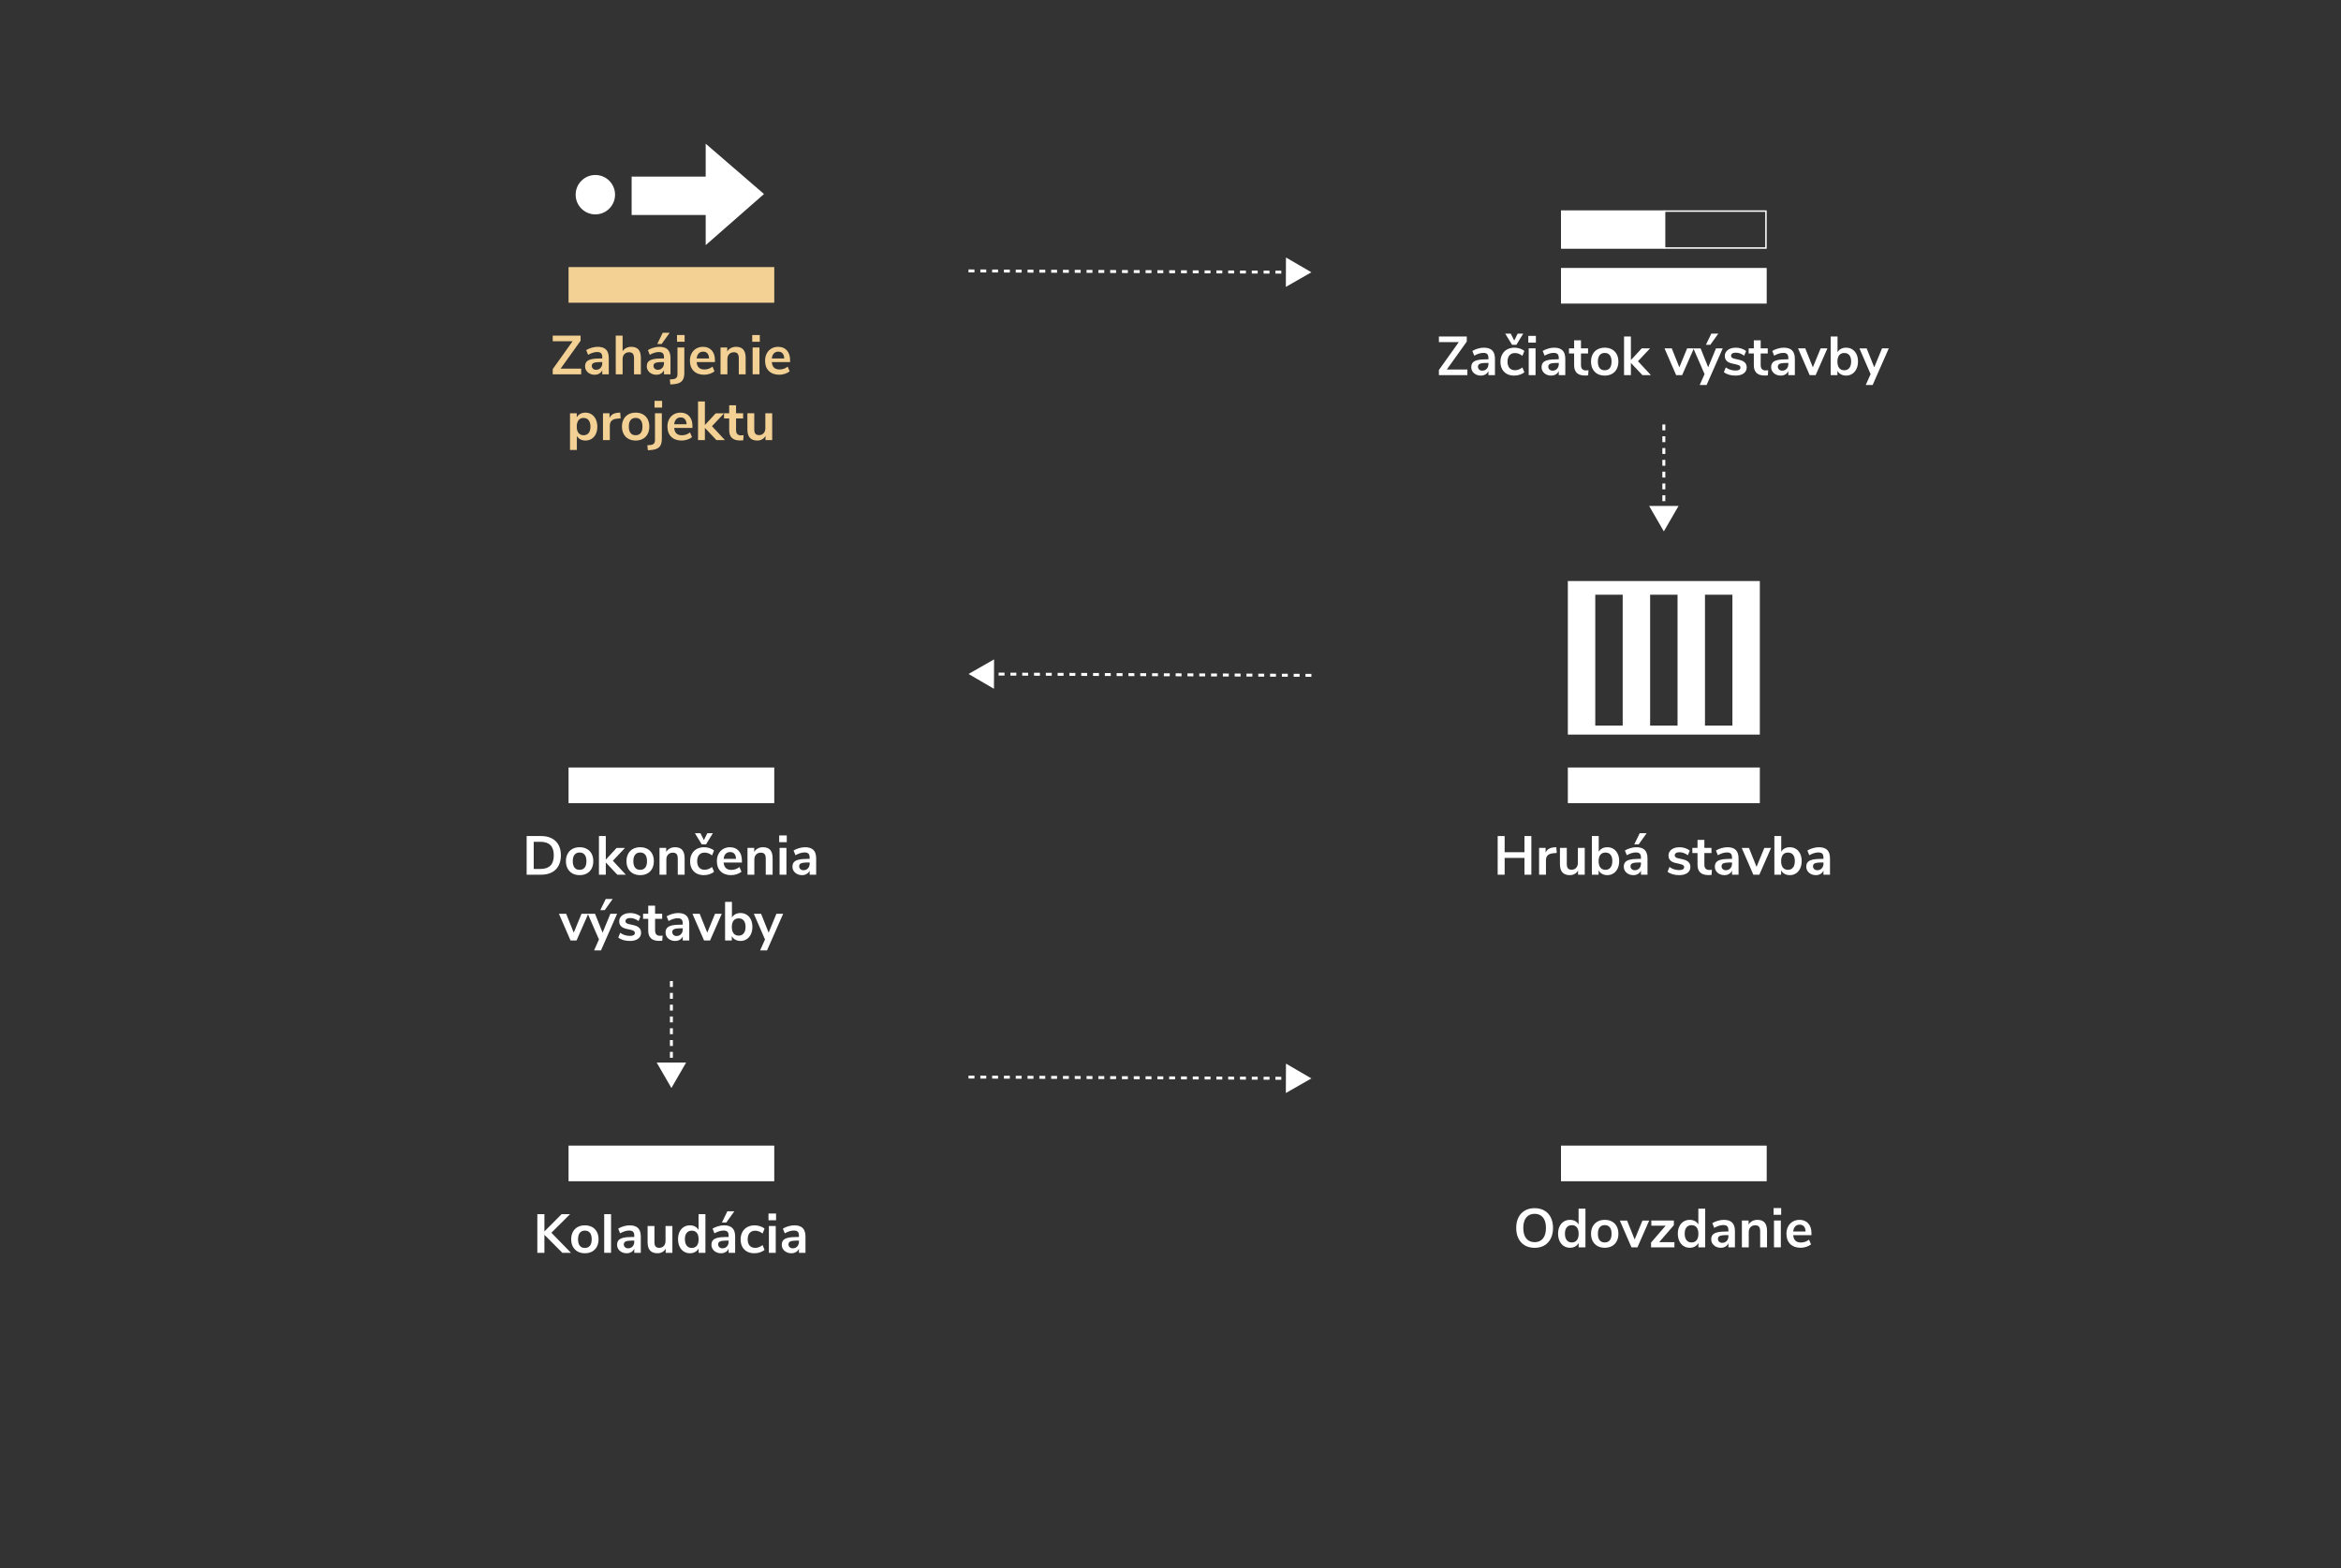 <?xml version="1.0" encoding="utf-8"?>
<!-- Generator: Adobe Illustrator 22.0.1, SVG Export Plug-In . SVG Version: 6.00 Build 0)  -->
<svg version="1.1" xmlns="http://www.w3.org/2000/svg" xmlns:xlink="http://www.w3.org/1999/xlink" x="0px" y="0px"
	 viewBox="0 0 1586.773 1063.276" style="enable-background:new 0 0 1586.773 1063.276;" xml:space="preserve">
<rect x="0" y="0" width="1586.773" height="1063.276" fill="#333333" stroke="none"/>
<style type="text/css">
	.st0{display:none;}
	.st1{display:inline;stroke:#FFFFFF;stroke-miterlimit:10;}
	.st2{fill:#FFFFFF;}
	.st3{fill:#F3D194;}
	.st4{fill:none;stroke:#FFFFFF;stroke-width:2;stroke-miterlimit:10;stroke-dasharray:4,4;}
</style>
<g id="Layer_2" class="st0">
	<rect class="st1" width="1586.773" height="1063.276"/>
</g>
<g id="Layer_1">
	<g>
		<rect x="385.373" y="520.377" class="st2" width="139.434" height="24.168"/>
		<g>
			<path class="st2" d="M356.966,566.854h9.668c4.288,0,7.616,1.147,9.983,3.439c2.367,2.293,3.551,5.51,3.551,9.649
				s-1.184,7.361-3.551,9.667s-5.695,3.458-9.983,3.458h-9.668V566.854z M366.336,589.163c6.023,0,9.035-3.073,9.035-9.221
				c0-6.123-3.012-9.185-9.035-9.185h-4.573v18.405H366.336z"/>
			<path class="st2" d="M387.994,592.212c-1.4-0.768-2.485-1.871-3.253-3.309c-0.769-1.438-1.152-3.111-1.152-5.02
				c0-1.909,0.384-3.576,1.152-5.001c0.768-1.426,1.853-2.522,3.253-3.291s3.031-1.152,4.89-1.152c1.859,0,3.489,0.384,4.89,1.152
				s2.479,1.865,3.235,3.291c0.756,1.425,1.134,3.092,1.134,5.001c0,1.908-0.378,3.582-1.134,5.02
				c-0.757,1.438-1.835,2.541-3.235,3.309c-1.4,0.769-3.03,1.153-4.89,1.153C391.026,593.365,389.395,592.98,387.994,592.212z
				 M396.305,588.271c0.793-0.991,1.19-2.454,1.19-4.387c0-1.909-0.397-3.365-1.19-4.369c-0.794-1.004-1.934-1.506-3.421-1.506
				s-2.634,0.502-3.439,1.506s-1.208,2.46-1.208,4.369c0,1.933,0.396,3.396,1.189,4.387c0.793,0.992,1.934,1.487,3.421,1.487
				C394.359,589.758,395.511,589.263,396.305,588.271z"/>
			<path class="st2" d="M424.192,593.067h-5.763l-7.809-8.292v8.292h-4.647v-26.214h4.647v15.988l7.325-7.919h5.651l-8.18,8.7
				L424.192,593.067z"/>
			<path class="st2" d="M429.044,592.212c-1.4-0.768-2.485-1.871-3.253-3.309c-0.769-1.438-1.152-3.111-1.152-5.02
				c0-1.909,0.384-3.576,1.152-5.001c0.768-1.426,1.853-2.522,3.253-3.291s3.031-1.152,4.89-1.152c1.859,0,3.489,0.384,4.89,1.152
				s2.479,1.865,3.235,3.291c0.756,1.425,1.134,3.092,1.134,5.001c0,1.908-0.378,3.582-1.134,5.02
				c-0.757,1.438-1.835,2.541-3.235,3.309c-1.4,0.769-3.03,1.153-4.89,1.153C432.075,593.365,430.444,592.98,429.044,592.212z
				 M437.355,588.271c0.793-0.991,1.19-2.454,1.19-4.387c0-1.909-0.397-3.365-1.19-4.369c-0.794-1.004-1.934-1.506-3.421-1.506
				s-2.634,0.502-3.439,1.506s-1.208,2.46-1.208,4.369c0,1.933,0.396,3.396,1.189,4.387c0.793,0.992,1.934,1.487,3.421,1.487
				C435.408,589.758,436.561,589.263,437.355,588.271z"/>
			<path class="st2" d="M462.453,576.298c1.065,1.24,1.599,3.111,1.599,5.615v11.154h-4.648v-10.895
				c0-1.413-0.267-2.441-0.799-3.086c-0.533-0.645-1.37-0.967-2.51-0.967c-1.339,0-2.411,0.422-3.217,1.265s-1.208,1.97-1.208,3.383
				v10.3h-4.647v-18.183h4.536v2.715c0.619-1.017,1.45-1.797,2.491-2.343c1.041-0.545,2.218-0.817,3.532-0.817
				C459.763,574.439,461.387,575.059,462.453,576.298z"/>
			<path class="st2" d="M472.102,592.212c-1.401-0.768-2.473-1.858-3.217-3.271c-0.743-1.413-1.115-3.062-1.115-4.945
				s0.391-3.551,1.171-5.001c0.781-1.45,1.891-2.571,3.328-3.365c1.438-0.793,3.099-1.189,4.982-1.189
				c1.289,0,2.547,0.204,3.774,0.613c1.227,0.409,2.212,0.961,2.956,1.654l-1.339,3.272c-0.769-0.619-1.58-1.091-2.436-1.413
				s-1.704-0.483-2.547-0.483c-1.611,0-2.863,0.502-3.756,1.506c-0.892,1.004-1.338,2.448-1.338,4.332
				c0,1.858,0.446,3.29,1.338,4.294c0.893,1.004,2.145,1.506,3.756,1.506c0.843,0,1.691-0.161,2.547-0.483
				c0.855-0.321,1.667-0.793,2.436-1.413l1.339,3.235c-0.794,0.719-1.811,1.283-3.049,1.691c-1.24,0.409-2.529,0.614-3.867,0.614
				C475.156,593.365,473.502,592.98,472.102,592.212z M479.445,564.92h3.755l-4.647,7.586h-2.9l-4.647-7.586h3.755l2.343,4.686
				L479.445,564.92z"/>
			<path class="st2" d="M502.869,584.813h-12.382c0.149,1.687,0.657,2.938,1.524,3.756c0.868,0.818,2.107,1.227,3.719,1.227
				c2.008,0,3.842-0.644,5.503-1.933l1.339,3.197c-0.844,0.694-1.903,1.252-3.18,1.673c-1.276,0.422-2.56,0.633-3.849,0.633
				c-2.975,0-5.323-0.843-7.046-2.528s-2.584-3.991-2.584-6.916c0-1.859,0.372-3.508,1.115-4.945
				c0.744-1.438,1.791-2.553,3.143-3.347c1.351-0.793,2.881-1.189,4.592-1.189c2.503,0,4.48,0.806,5.931,2.416
				c1.45,1.612,2.175,3.83,2.175,6.656V584.813z M491.882,578.901c-0.757,0.793-1.221,1.933-1.395,3.42h8.403
				c-0.05-1.512-0.422-2.658-1.115-3.438c-0.694-0.781-1.661-1.172-2.9-1.172S492.638,578.107,491.882,578.901z"/>
			<path class="st2" d="M522.093,576.298c1.065,1.24,1.599,3.111,1.599,5.615v11.154h-4.648v-10.895
				c0-1.413-0.267-2.441-0.799-3.086c-0.533-0.645-1.37-0.967-2.51-0.967c-1.339,0-2.411,0.422-3.217,1.265s-1.208,1.97-1.208,3.383
				v10.3h-4.647v-18.183h4.536v2.715c0.619-1.017,1.45-1.797,2.491-2.343c1.041-0.545,2.218-0.817,3.532-0.817
				C519.402,574.439,521.026,575.059,522.093,576.298z"/>
			<path class="st2" d="M528.153,566.445h5.131v4.573h-5.131V566.445z M528.413,593.067v-18.183h4.647v18.183H528.413z"/>
			<path class="st2" d="M551.355,576.298c1.239,1.24,1.859,3.148,1.859,5.727v11.043h-4.425v-2.789
				c-0.422,0.967-1.085,1.724-1.989,2.269c-0.905,0.545-1.952,0.818-3.142,0.818c-1.215,0-2.318-0.248-3.31-0.744
				c-0.991-0.495-1.772-1.177-2.343-2.045c-0.57-0.867-0.854-1.834-0.854-2.9c0-1.339,0.34-2.392,1.022-3.16
				c0.682-0.769,1.79-1.326,3.327-1.674c1.537-0.347,3.656-0.521,6.358-0.521h0.93v-0.854c0-1.239-0.267-2.132-0.8-2.678
				c-0.533-0.545-1.419-0.817-2.658-0.817c-0.967,0-1.977,0.167-3.03,0.502c-1.054,0.334-2.089,0.799-3.104,1.394l-1.302-3.197
				c1.017-0.645,2.243-1.177,3.682-1.599c1.437-0.421,2.801-0.632,4.09-0.632C548.219,574.439,550.115,575.059,551.355,576.298z
				 M547.618,588.772c0.78-0.83,1.171-1.901,1.171-3.216v-0.781h-0.669c-1.661,0-2.95,0.074-3.867,0.224
				c-0.917,0.148-1.574,0.409-1.971,0.78c-0.396,0.372-0.595,0.881-0.595,1.524c0,0.794,0.272,1.444,0.817,1.952
				c0.545,0.509,1.239,0.763,2.083,0.763C545.827,590.019,546.837,589.604,547.618,588.772z"/>
			<path class="st2" d="M394.167,619.542h4.573l-7.957,18.145h-4.053l-7.883-18.145h4.908l5.132,12.827L394.167,619.542z"/>
			<path class="st2" d="M413.725,619.542h4.573l-10.932,24.837h-4.685l3.309-7.398l-7.585-17.438h4.908l5.131,12.827
				L413.725,619.542z M409.858,617.125h-2.975l3.681-7.586h4.723L409.858,617.125z"/>
			<path class="st2" d="M422.518,637.389c-1.352-0.396-2.497-0.967-3.439-1.71l1.302-3.235c1.934,1.413,4.151,2.12,6.655,2.12
				c1.065,0,1.878-0.174,2.436-0.521s0.837-0.843,0.837-1.487c0-0.545-0.192-0.967-0.576-1.265
				c-0.385-0.297-1.073-0.569-2.064-0.817l-2.975-0.67c-1.686-0.372-2.937-0.979-3.755-1.821s-1.228-1.934-1.228-3.272
				c0-1.115,0.316-2.101,0.948-2.956c0.633-0.855,1.512-1.519,2.641-1.989c1.127-0.471,2.436-0.706,3.923-0.706
				c1.288,0,2.534,0.198,3.736,0.595s2.262,0.954,3.179,1.673l-1.301,3.16c-1.884-1.362-3.769-2.045-5.652-2.045
				c-1.017,0-1.81,0.187-2.379,0.559c-0.57,0.371-0.855,0.892-0.855,1.562c0,0.496,0.18,0.905,0.539,1.227
				c0.359,0.322,0.936,0.57,1.729,0.744l3.086,0.706c1.809,0.396,3.136,1.022,3.979,1.878c0.842,0.855,1.264,1.977,1.264,3.365
				c0,1.686-0.682,3.024-2.045,4.016s-3.21,1.487-5.54,1.487C425.35,637.984,423.868,637.785,422.518,637.389z"/>
			<path class="st2" d="M449.121,634.377l-0.223,3.458c-0.744,0.074-1.426,0.112-2.045,0.112c-2.554,0-4.438-0.589-5.652-1.767
				c-1.215-1.177-1.821-2.931-1.821-5.262V623h-3.495v-3.496h3.495v-5.428h4.647v5.428h4.797V623h-4.797v7.845
				c0,2.43,1.128,3.645,3.384,3.645C447.956,634.489,448.526,634.452,449.121,634.377z"/>
			<path class="st2" d="M465.332,620.917c1.239,1.24,1.859,3.148,1.859,5.727v11.043h-4.425v-2.789
				c-0.422,0.967-1.085,1.724-1.989,2.269c-0.905,0.545-1.952,0.818-3.142,0.818c-1.215,0-2.318-0.248-3.31-0.744
				c-0.991-0.495-1.772-1.177-2.343-2.045c-0.57-0.867-0.854-1.834-0.854-2.9c0-1.339,0.34-2.392,1.022-3.16
				c0.682-0.769,1.79-1.326,3.327-1.674c1.537-0.347,3.656-0.521,6.358-0.521h0.93v-0.854c0-1.239-0.267-2.132-0.8-2.678
				c-0.533-0.545-1.419-0.817-2.658-0.817c-0.967,0-1.977,0.167-3.03,0.502c-1.054,0.334-2.089,0.799-3.104,1.394l-1.302-3.197
				c1.017-0.645,2.243-1.177,3.682-1.599c1.437-0.421,2.801-0.632,4.09-0.632C462.196,619.059,464.093,619.678,465.332,620.917z
				 M461.596,633.392c0.78-0.83,1.171-1.901,1.171-3.216v-0.781h-0.669c-1.661,0-2.95,0.074-3.867,0.224
				c-0.917,0.148-1.574,0.409-1.971,0.78c-0.396,0.372-0.595,0.881-0.595,1.524c0,0.794,0.272,1.444,0.817,1.952
				c0.545,0.509,1.239,0.763,2.083,0.763C459.805,634.638,460.815,634.223,461.596,633.392z"/>
			<path class="st2" d="M484.667,619.542h4.573l-7.957,18.145h-4.053l-7.883-18.145h4.908l5.131,12.827L484.667,619.542z"/>
			<path class="st2" d="M506.12,620.211c1.214,0.769,2.162,1.859,2.845,3.271c0.682,1.413,1.022,3.063,1.022,4.945
				c0,1.885-0.341,3.552-1.022,5.001c-0.683,1.45-1.637,2.572-2.863,3.365c-1.227,0.794-2.621,1.19-4.183,1.19
				c-1.314,0-2.485-0.286-3.514-0.855c-1.029-0.57-1.816-1.363-2.361-2.38v2.938h-4.573v-26.214h4.647v10.672
				c0.545-0.991,1.326-1.754,2.343-2.287c1.016-0.532,2.168-0.799,3.458-0.799C503.505,619.059,504.905,619.442,506.12,620.211z
				 M504.112,632.815c0.818-1.041,1.227-2.503,1.227-4.388c0-1.858-0.402-3.284-1.208-4.275s-1.952-1.487-3.439-1.487
				s-2.634,0.502-3.439,1.506s-1.208,2.448-1.208,4.332s0.402,3.334,1.208,4.35c0.806,1.017,1.952,1.524,3.439,1.524
				C502.154,634.377,503.294,633.856,504.112,632.815z"/>
			<path class="st2" d="M526.274,619.542h4.573l-10.932,24.837h-4.685l3.309-7.398l-7.585-17.438h4.908l5.131,12.827
				L526.274,619.542z"/>
		</g>
	</g>
	<g>
		<rect x="385.373" y="776.741" class="st2" width="139.434" height="24.168"/>
		<g>
			<path class="st2" d="M387.01,849.433h-5.838l-12.158-12.195v12.195h-4.797v-26.214h4.797v11.713l11.675-11.713h5.727
				l-12.68,12.605L387.01,849.433z"/>
			<path class="st2" d="M391.565,848.577c-1.4-0.768-2.485-1.871-3.254-3.309s-1.152-3.111-1.152-5.02
				c0-1.909,0.384-3.576,1.152-5.001c0.769-1.426,1.854-2.522,3.254-3.291s3.03-1.152,4.89-1.152c1.858,0,3.488,0.384,4.89,1.152
				c1.399,0.769,2.478,1.865,3.234,3.291c0.756,1.425,1.134,3.092,1.134,5.001c0,1.908-0.378,3.582-1.134,5.02
				c-0.757,1.438-1.835,2.541-3.234,3.309c-1.401,0.769-3.031,1.153-4.89,1.153C394.595,849.73,392.965,849.346,391.565,848.577z
				 M399.875,844.636c0.793-0.991,1.189-2.454,1.189-4.387c0-1.909-0.396-3.365-1.189-4.369c-0.794-1.004-1.934-1.506-3.421-1.506
				s-2.635,0.502-3.439,1.506c-0.806,1.004-1.209,2.46-1.209,4.369c0,1.933,0.396,3.396,1.19,4.387
				c0.793,0.992,1.934,1.487,3.421,1.487C397.929,846.123,399.081,845.628,399.875,844.636z"/>
			<path class="st2" d="M409.542,849.433v-26.214h4.647v26.214H409.542z"/>
			<path class="st2" d="M432.484,832.663c1.239,1.24,1.859,3.148,1.859,5.727v11.043h-4.425v-2.789
				c-0.422,0.967-1.085,1.724-1.989,2.269c-0.905,0.545-1.952,0.818-3.142,0.818c-1.215,0-2.318-0.248-3.31-0.744
				c-0.991-0.495-1.772-1.177-2.343-2.045c-0.57-0.867-0.854-1.834-0.854-2.9c0-1.339,0.34-2.392,1.022-3.16
				c0.682-0.769,1.79-1.326,3.327-1.674c1.537-0.347,3.656-0.521,6.358-0.521h0.93v-0.854c0-1.239-0.267-2.132-0.8-2.678
				c-0.533-0.545-1.419-0.817-2.658-0.817c-0.967,0-1.977,0.167-3.03,0.502c-1.054,0.334-2.089,0.799-3.104,1.394l-1.302-3.197
				c1.017-0.645,2.243-1.177,3.682-1.599c1.437-0.421,2.801-0.632,4.09-0.632C429.348,830.805,431.244,831.424,432.484,832.663z
				 M428.747,845.138c0.78-0.83,1.171-1.901,1.171-3.216v-0.781h-0.669c-1.661,0-2.95,0.074-3.867,0.224
				c-0.917,0.148-1.574,0.409-1.971,0.78c-0.396,0.372-0.595,0.881-0.595,1.524c0,0.794,0.272,1.444,0.817,1.952
				c0.545,0.509,1.239,0.763,2.083,0.763C426.956,846.384,427.966,845.969,428.747,845.138z"/>
			<path class="st2" d="M455.76,831.25v18.183h-4.536v-2.789c-0.571,0.992-1.339,1.754-2.306,2.287s-2.058,0.8-3.272,0.8
				c-4.462,0-6.692-2.504-6.692-7.511v-10.97h4.647v11.007c0,1.289,0.261,2.243,0.781,2.862c0.521,0.62,1.338,0.93,2.454,0.93
				c1.288,0,2.323-0.428,3.104-1.282c0.781-0.855,1.171-1.989,1.171-3.402V831.25H455.76z"/>
			<path class="st2" d="M478.143,823.219v26.214h-4.61v-2.938c-0.546,1.017-1.333,1.81-2.361,2.38
				c-1.028,0.569-2.2,0.855-3.514,0.855c-1.562,0-2.956-0.396-4.183-1.19c-1.228-0.793-2.182-1.915-2.863-3.365
				c-0.682-1.449-1.022-3.116-1.022-5.001c0-1.883,0.341-3.532,1.022-4.945c0.682-1.412,1.63-2.503,2.845-3.271
				c1.214-0.769,2.615-1.152,4.201-1.152c1.313,0,2.479,0.272,3.495,0.817c1.017,0.546,1.797,1.314,2.343,2.306v-10.709H478.143z
				 M472.324,844.599c0.805-1.016,1.208-2.466,1.208-4.35s-0.403-3.328-1.208-4.332c-0.806-1.004-1.94-1.506-3.402-1.506
				c-1.487,0-2.64,0.496-3.458,1.487s-1.228,2.417-1.228,4.275c0,1.885,0.409,3.347,1.228,4.388s1.958,1.562,3.421,1.562
				C470.372,846.123,471.519,845.615,472.324,844.599z"/>
			<path class="st2" d="M496.437,832.663c1.239,1.24,1.859,3.148,1.859,5.727v11.043h-4.425v-2.789
				c-0.422,0.967-1.085,1.724-1.989,2.269c-0.905,0.545-1.952,0.818-3.142,0.818c-1.215,0-2.318-0.248-3.31-0.744
				c-0.991-0.495-1.772-1.177-2.343-2.045c-0.57-0.867-0.854-1.834-0.854-2.9c0-1.339,0.34-2.392,1.022-3.16
				c0.682-0.769,1.79-1.326,3.327-1.674c1.537-0.347,3.656-0.521,6.358-0.521h0.93v-0.854c0-1.239-0.267-2.132-0.8-2.678
				c-0.533-0.545-1.419-0.817-2.658-0.817c-0.967,0-1.977,0.167-3.03,0.502c-1.054,0.334-2.089,0.799-3.104,1.394l-1.302-3.197
				c1.017-0.645,2.243-1.177,3.682-1.599c1.437-0.421,2.801-0.632,4.09-0.632C493.301,830.805,495.197,831.424,496.437,832.663z
				 M492.7,845.138c0.78-0.83,1.171-1.901,1.171-3.216v-0.781h-0.669c-1.661,0-2.95,0.074-3.867,0.224
				c-0.917,0.148-1.574,0.409-1.971,0.78c-0.396,0.372-0.595,0.881-0.595,1.524c0,0.794,0.272,1.444,0.817,1.952
				c0.545,0.509,1.239,0.763,2.083,0.763C490.909,846.384,491.919,845.969,492.7,845.138z M492.31,828.871h-2.975l3.681-7.586h4.723
				L492.31,828.871z"/>
			<path class="st2" d="M506.346,848.577c-1.401-0.768-2.473-1.858-3.217-3.271c-0.743-1.413-1.115-3.062-1.115-4.945
				s0.391-3.551,1.171-5.001c0.781-1.45,1.891-2.571,3.328-3.365c1.438-0.793,3.099-1.189,4.982-1.189
				c1.289,0,2.547,0.204,3.774,0.613c1.227,0.409,2.212,0.961,2.956,1.654l-1.339,3.272c-0.769-0.619-1.58-1.091-2.436-1.413
				s-1.704-0.483-2.547-0.483c-1.611,0-2.863,0.502-3.756,1.506c-0.892,1.004-1.338,2.448-1.338,4.332
				c0,1.858,0.446,3.29,1.338,4.294c0.893,1.004,2.145,1.506,3.756,1.506c0.843,0,1.691-0.161,2.547-0.483
				c0.855-0.321,1.667-0.793,2.436-1.413l1.339,3.235c-0.794,0.719-1.811,1.283-3.049,1.691c-1.24,0.409-2.529,0.614-3.867,0.614
				C509.401,849.73,507.746,849.346,506.346,848.577z"/>
			<path class="st2" d="M520.902,822.811h5.131v4.573h-5.131V822.811z M521.162,849.433V831.25h4.647v18.183H521.162z"/>
			<path class="st2" d="M544.104,832.663c1.239,1.24,1.859,3.148,1.859,5.727v11.043h-4.425v-2.789
				c-0.422,0.967-1.085,1.724-1.989,2.269c-0.905,0.545-1.952,0.818-3.142,0.818c-1.215,0-2.318-0.248-3.31-0.744
				c-0.991-0.495-1.772-1.177-2.343-2.045c-0.57-0.867-0.854-1.834-0.854-2.9c0-1.339,0.34-2.392,1.022-3.16
				c0.682-0.769,1.79-1.326,3.327-1.674c1.537-0.347,3.656-0.521,6.358-0.521h0.93v-0.854c0-1.239-0.267-2.132-0.8-2.678
				c-0.533-0.545-1.419-0.817-2.658-0.817c-0.967,0-1.977,0.167-3.03,0.502c-1.054,0.334-2.089,0.799-3.104,1.394l-1.302-3.197
				c1.017-0.645,2.243-1.177,3.682-1.599c1.437-0.421,2.801-0.632,4.09-0.632C540.968,830.805,542.864,831.424,544.104,832.663z
				 M540.367,845.138c0.78-0.83,1.171-1.901,1.171-3.216v-0.781h-0.669c-1.661,0-2.95,0.074-3.867,0.224
				c-0.917,0.148-1.574,0.409-1.971,0.78c-0.396,0.372-0.595,0.881-0.595,1.524c0,0.794,0.272,1.444,0.817,1.952
				c0.545,0.509,1.239,0.763,2.083,0.763C538.576,846.384,539.586,845.969,540.367,845.138z"/>
		</g>
	</g>
	<g>
		<rect x="1058.062" y="776.741" class="st2" width="139.434" height="24.168"/>
		<g>
			<path class="st2" d="M1033.578,844.412c-1.872-1.09-3.315-2.651-4.332-4.685c-1.017-2.032-1.524-4.412-1.524-7.139
				s0.502-5.101,1.506-7.121c1.004-2.02,2.448-3.575,4.332-4.666s4.103-1.636,6.655-1.636s4.766,0.545,6.638,1.636
				c1.871,1.091,3.309,2.646,4.313,4.666c1.004,2.021,1.506,4.395,1.506,7.121s-0.508,5.106-1.524,7.139
				c-1.017,2.033-2.46,3.595-4.331,4.685c-1.872,1.092-4.072,1.637-6.601,1.637C1037.662,846.049,1035.449,845.504,1033.578,844.412
				z M1045.848,839.728c1.351-1.66,2.026-4.04,2.026-7.139s-0.676-5.472-2.026-7.121c-1.352-1.647-3.229-2.473-5.634-2.473
				c-2.43,0-4.319,0.825-5.67,2.473c-1.352,1.649-2.026,4.022-2.026,7.121s0.675,5.479,2.026,7.139
				c1.351,1.661,3.24,2.491,5.67,2.491C1042.619,842.219,1044.497,841.389,1045.848,839.728z"/>
			<path class="st2" d="M1074.645,819.5v26.214h-4.61v-2.938c-0.546,1.017-1.333,1.81-2.361,2.38
				c-1.028,0.569-2.2,0.855-3.514,0.855c-1.562,0-2.956-0.396-4.183-1.19c-1.228-0.793-2.182-1.915-2.863-3.365
				c-0.682-1.449-1.022-3.116-1.022-5.001c0-1.883,0.341-3.532,1.022-4.945c0.682-1.412,1.63-2.503,2.845-3.271
				c1.214-0.769,2.615-1.152,4.201-1.152c1.313,0,2.479,0.272,3.495,0.817c1.017,0.546,1.797,1.314,2.343,2.306V819.5H1074.645z
				 M1068.827,840.88c0.805-1.016,1.208-2.466,1.208-4.35s-0.403-3.328-1.208-4.332c-0.806-1.004-1.94-1.506-3.402-1.506
				c-1.487,0-2.64,0.496-3.458,1.487s-1.228,2.417-1.228,4.275c0,1.885,0.409,3.347,1.228,4.388s1.958,1.562,3.421,1.562
				C1066.875,842.404,1068.021,841.896,1068.827,840.88z"/>
			<path class="st2" d="M1082.844,844.858c-1.4-0.768-2.485-1.871-3.254-3.309s-1.152-3.111-1.152-5.02
				c0-1.909,0.384-3.576,1.152-5.001c0.769-1.426,1.854-2.522,3.254-3.291s3.03-1.152,4.89-1.152c1.858,0,3.488,0.384,4.89,1.152
				c1.399,0.769,2.478,1.865,3.234,3.291c0.756,1.425,1.134,3.092,1.134,5.001c0,1.908-0.378,3.582-1.134,5.02
				c-0.757,1.438-1.835,2.541-3.234,3.309c-1.401,0.769-3.031,1.153-4.89,1.153C1085.875,846.012,1084.245,845.627,1082.844,844.858
				z M1091.155,840.917c0.793-0.991,1.189-2.454,1.189-4.387c0-1.909-0.396-3.365-1.189-4.369c-0.794-1.004-1.934-1.506-3.421-1.506
				s-2.635,0.502-3.439,1.506c-0.806,1.004-1.209,2.46-1.209,4.369c0,1.933,0.396,3.396,1.19,4.387
				c0.793,0.992,1.934,1.487,3.421,1.487C1089.209,842.404,1090.361,841.909,1091.155,840.917z"/>
			<path class="st2" d="M1113.278,827.569h4.573l-7.957,18.145h-4.053l-7.883-18.145h4.908l5.132,12.827L1113.278,827.569z"/>
			<path class="st2" d="M1124.618,842.219h10.337v3.495h-15.84v-3.234l9.891-11.452h-9.704v-3.496h15.281v3.161L1124.618,842.219z"
				/>
			<path class="st2" d="M1155.814,819.5v26.214h-4.61v-2.938c-0.546,1.017-1.333,1.81-2.361,2.38
				c-1.028,0.569-2.2,0.855-3.514,0.855c-1.562,0-2.956-0.396-4.183-1.19c-1.228-0.793-2.182-1.915-2.863-3.365
				c-0.682-1.449-1.022-3.116-1.022-5.001c0-1.883,0.341-3.532,1.022-4.945c0.682-1.412,1.63-2.503,2.845-3.271
				c1.214-0.769,2.615-1.152,4.201-1.152c1.313,0,2.479,0.272,3.495,0.817c1.017,0.546,1.797,1.314,2.343,2.306V819.5H1155.814z
				 M1149.996,840.88c0.805-1.016,1.208-2.466,1.208-4.35s-0.403-3.328-1.208-4.332c-0.806-1.004-1.94-1.506-3.402-1.506
				c-1.487,0-2.64,0.496-3.458,1.487s-1.228,2.417-1.228,4.275c0,1.885,0.409,3.347,1.228,4.388s1.958,1.562,3.421,1.562
				C1148.044,842.404,1149.19,841.896,1149.996,840.88z"/>
			<path class="st2" d="M1174.108,828.944c1.239,1.24,1.859,3.148,1.859,5.727v11.043h-4.425v-2.789
				c-0.422,0.967-1.085,1.724-1.989,2.269c-0.905,0.545-1.952,0.818-3.142,0.818c-1.215,0-2.318-0.248-3.31-0.744
				c-0.991-0.495-1.772-1.177-2.343-2.045c-0.57-0.867-0.854-1.834-0.854-2.9c0-1.339,0.34-2.392,1.022-3.16
				c0.682-0.769,1.79-1.326,3.327-1.674c1.537-0.347,3.656-0.521,6.358-0.521h0.93v-0.854c0-1.239-0.267-2.132-0.8-2.678
				c-0.533-0.545-1.419-0.817-2.658-0.817c-0.967,0-1.977,0.167-3.03,0.502c-1.054,0.334-2.089,0.799-3.104,1.394l-1.302-3.197
				c1.017-0.645,2.243-1.177,3.682-1.599c1.437-0.421,2.801-0.632,4.09-0.632C1170.972,827.086,1172.869,827.705,1174.108,828.944z
				 M1170.372,841.419c0.78-0.83,1.171-1.901,1.171-3.216v-0.781h-0.669c-1.661,0-2.95,0.074-3.867,0.224
				c-0.917,0.148-1.574,0.409-1.971,0.78c-0.396,0.372-0.595,0.881-0.595,1.524c0,0.794,0.272,1.444,0.817,1.952
				c0.545,0.509,1.239,0.763,2.083,0.763C1168.581,842.665,1169.591,842.25,1170.372,841.419z"/>
			<path class="st2" d="M1196.12,828.944c1.065,1.24,1.599,3.111,1.599,5.615v11.154h-4.647v-10.895c0-1.413-0.267-2.441-0.8-3.086
				s-1.369-0.967-2.51-0.967c-1.338,0-2.411,0.422-3.216,1.265c-0.806,0.843-1.209,1.97-1.209,3.383v10.3h-4.647v-18.183h4.536
				v2.715c0.619-1.017,1.45-1.797,2.491-2.343c1.041-0.545,2.219-0.817,3.532-0.817
				C1193.43,827.086,1195.053,827.705,1196.12,828.944z"/>
			<path class="st2" d="M1202.181,819.092h5.131v4.573h-5.131V819.092z M1202.441,845.714v-18.183h4.647v18.183H1202.441z"/>
			<path class="st2" d="M1227.837,837.459h-12.382c0.149,1.687,0.657,2.938,1.524,3.756c0.868,0.818,2.107,1.227,3.719,1.227
				c2.008,0,3.842-0.644,5.503-1.933l1.339,3.197c-0.844,0.694-1.903,1.252-3.18,1.673c-1.276,0.422-2.56,0.633-3.849,0.633
				c-2.975,0-5.323-0.843-7.046-2.528s-2.584-3.991-2.584-6.916c0-1.859,0.372-3.508,1.115-4.945
				c0.744-1.438,1.791-2.553,3.143-3.347c1.351-0.793,2.881-1.189,4.592-1.189c2.503,0,4.48,0.806,5.931,2.416
				c1.45,1.612,2.175,3.83,2.175,6.656V837.459z M1216.849,831.548c-0.757,0.793-1.221,1.933-1.395,3.42h8.403
				c-0.05-1.512-0.422-2.658-1.115-3.438c-0.694-0.781-1.661-1.172-2.9-1.172S1217.605,830.754,1216.849,831.548z"/>
		</g>
	</g>
	<g>
		<g>
			<path class="st2" d="M980.67,250.53h13.943v3.83h-19.298v-3.495l13.46-18.889h-13.46v-3.83h18.889v3.458L980.67,250.53z"/>
			<path class="st2" d="M1011.456,237.591c1.239,1.24,1.859,3.148,1.859,5.727v11.043h-4.425v-2.789
				c-0.422,0.967-1.085,1.724-1.989,2.269c-0.905,0.545-1.952,0.818-3.142,0.818c-1.215,0-2.318-0.248-3.31-0.744
				c-0.991-0.495-1.772-1.177-2.343-2.045c-0.57-0.867-0.854-1.834-0.854-2.9c0-1.339,0.34-2.392,1.022-3.16
				c0.682-0.769,1.79-1.326,3.327-1.674c1.537-0.347,3.656-0.521,6.358-0.521h0.93v-0.854c0-1.239-0.267-2.132-0.8-2.678
				c-0.533-0.545-1.419-0.817-2.658-0.817c-0.967,0-1.977,0.167-3.03,0.502c-1.054,0.334-2.089,0.799-3.104,1.394l-1.302-3.197
				c1.017-0.645,2.243-1.177,3.682-1.599c1.437-0.421,2.801-0.632,4.09-0.632C1008.32,235.732,1010.217,236.352,1011.456,237.591z
				 M1007.72,250.065c0.78-0.83,1.171-1.901,1.171-3.216v-0.781h-0.669c-1.661,0-2.95,0.074-3.867,0.224
				c-0.917,0.148-1.574,0.409-1.971,0.78c-0.396,0.372-0.595,0.881-0.595,1.524c0,0.794,0.272,1.444,0.817,1.952
				c0.545,0.509,1.239,0.763,2.083,0.763C1005.929,251.312,1006.939,250.896,1007.72,250.065z"/>
			<path class="st2" d="M1021.365,253.505c-1.401-0.768-2.473-1.858-3.217-3.271c-0.743-1.413-1.115-3.062-1.115-4.945
				s0.391-3.551,1.171-5.001c0.781-1.45,1.891-2.571,3.328-3.365c1.438-0.793,3.099-1.189,4.982-1.189
				c1.289,0,2.547,0.204,3.774,0.613c1.227,0.409,2.212,0.961,2.956,1.654l-1.339,3.272c-0.769-0.619-1.58-1.091-2.436-1.413
				s-1.704-0.483-2.547-0.483c-1.611,0-2.863,0.502-3.756,1.506c-0.892,1.004-1.338,2.448-1.338,4.332
				c0,1.858,0.446,3.29,1.338,4.294c0.893,1.004,2.145,1.506,3.756,1.506c0.843,0,1.691-0.161,2.547-0.483
				c0.855-0.321,1.667-0.793,2.436-1.413l1.339,3.235c-0.794,0.719-1.811,1.283-3.049,1.691c-1.24,0.409-2.529,0.614-3.867,0.614
				C1024.42,254.658,1022.766,254.273,1021.365,253.505z M1028.709,226.213h3.755l-4.647,7.586h-2.9l-4.648-7.586h3.755l2.343,4.686
				L1028.709,226.213z"/>
			<path class="st2" d="M1035.922,227.738h5.131v4.573h-5.131V227.738z M1036.182,254.36v-18.183h4.647v18.183H1036.182z"/>
			<path class="st2" d="M1059.123,237.591c1.239,1.24,1.859,3.148,1.859,5.727v11.043h-4.425v-2.789
				c-0.422,0.967-1.085,1.724-1.989,2.269c-0.905,0.545-1.952,0.818-3.142,0.818c-1.215,0-2.318-0.248-3.31-0.744
				c-0.991-0.495-1.772-1.177-2.343-2.045c-0.57-0.867-0.854-1.834-0.854-2.9c0-1.339,0.34-2.392,1.022-3.16
				c0.682-0.769,1.79-1.326,3.327-1.674c1.537-0.347,3.656-0.521,6.358-0.521h0.93v-0.854c0-1.239-0.267-2.132-0.8-2.678
				c-0.533-0.545-1.419-0.817-2.658-0.817c-0.967,0-1.977,0.167-3.03,0.502c-1.054,0.334-2.089,0.799-3.104,1.394l-1.302-3.197
				c1.017-0.645,2.243-1.177,3.682-1.599c1.437-0.421,2.801-0.632,4.09-0.632C1055.988,235.732,1057.884,236.352,1059.123,237.591z
				 M1055.387,250.065c0.78-0.83,1.171-1.901,1.171-3.216v-0.781h-0.669c-1.661,0-2.95,0.074-3.867,0.224
				c-0.917,0.148-1.574,0.409-1.971,0.78c-0.396,0.372-0.595,0.881-0.595,1.524c0,0.794,0.272,1.444,0.817,1.952
				c0.545,0.509,1.239,0.763,2.083,0.763C1053.596,251.312,1054.606,250.896,1055.387,250.065z"/>
			<path class="st2" d="M1076.71,251.051l-0.223,3.458c-0.744,0.074-1.426,0.112-2.045,0.112c-2.554,0-4.438-0.589-5.652-1.767
				c-1.215-1.177-1.821-2.931-1.821-5.262v-7.919h-3.495v-3.496h3.495v-5.428h4.647v5.428h4.797v3.496h-4.797v7.845
				c0,2.43,1.128,3.645,3.384,3.645C1075.545,251.163,1076.115,251.126,1076.71,251.051z"/>
			<path class="st2" d="M1082.826,253.505c-1.4-0.768-2.485-1.871-3.254-3.309s-1.152-3.111-1.152-5.02
				c0-1.909,0.384-3.576,1.152-5.001c0.769-1.426,1.854-2.522,3.254-3.291s3.03-1.152,4.89-1.152c1.858,0,3.488,0.384,4.89,1.152
				c1.399,0.769,2.478,1.865,3.234,3.291c0.756,1.425,1.134,3.092,1.134,5.001c0,1.908-0.378,3.582-1.134,5.02
				c-0.757,1.438-1.835,2.541-3.234,3.309c-1.401,0.769-3.031,1.153-4.89,1.153C1085.857,254.658,1084.227,254.273,1082.826,253.505
				z M1091.137,249.563c0.793-0.991,1.189-2.454,1.189-4.387c0-1.909-0.396-3.365-1.189-4.369c-0.794-1.004-1.934-1.506-3.421-1.506
				s-2.635,0.502-3.439,1.506c-0.806,1.004-1.209,2.46-1.209,4.369c0,1.933,0.396,3.396,1.19,4.387
				c0.793,0.992,1.934,1.487,3.421,1.487C1089.191,251.051,1090.343,250.556,1091.137,249.563z"/>
			<path class="st2" d="M1119.024,254.36h-5.764l-7.809-8.292v8.292h-4.647v-26.214h4.647v15.988l7.325-7.919h5.651l-8.18,8.7
				L1119.024,254.36z"/>
			<path class="st2" d="M1143.564,236.216h4.573l-7.957,18.145h-4.053l-7.883-18.145h4.908l5.131,12.827L1143.564,236.216z"/>
			<path class="st2" d="M1163.12,236.216h4.573l-10.932,24.837h-4.685l3.31-7.398l-7.586-17.438h4.908l5.132,12.827L1163.12,236.216
				z M1159.253,233.799h-2.975l3.682-7.586h4.722L1159.253,233.799z"/>
			<path class="st2" d="M1171.914,254.063c-1.352-0.396-2.498-0.967-3.439-1.71l1.301-3.235c1.934,1.413,4.152,2.12,6.656,2.12
				c1.065,0,1.877-0.174,2.436-0.521c0.558-0.347,0.836-0.843,0.836-1.487c0-0.545-0.192-0.967-0.576-1.265
				c-0.385-0.297-1.072-0.569-2.063-0.817l-2.975-0.67c-1.686-0.372-2.938-0.979-3.756-1.821c-0.817-0.843-1.227-1.934-1.227-3.272
				c0-1.115,0.316-2.101,0.948-2.956s1.512-1.519,2.64-1.989s2.436-0.706,3.923-0.706c1.289,0,2.534,0.198,3.737,0.595
				c1.201,0.396,2.262,0.954,3.179,1.673l-1.302,3.16c-1.884-1.362-3.768-2.045-5.651-2.045c-1.017,0-1.81,0.187-2.38,0.559
				c-0.57,0.371-0.855,0.892-0.855,1.562c0,0.496,0.18,0.905,0.54,1.227c0.358,0.322,0.935,0.57,1.729,0.744l3.086,0.706
				c1.81,0.396,3.136,1.022,3.979,1.878s1.265,1.977,1.265,3.365c0,1.686-0.683,3.024-2.045,4.016
				c-1.364,0.991-3.211,1.487-5.54,1.487C1174.745,254.658,1173.265,254.459,1171.914,254.063z"/>
			<path class="st2" d="M1198.518,251.051l-0.224,3.458c-0.743,0.074-1.426,0.112-2.045,0.112c-2.554,0-4.438-0.589-5.651-1.767
				c-1.215-1.177-1.822-2.931-1.822-5.262v-7.919h-3.495v-3.496h3.495v-5.428h4.647v5.428h4.797v3.496h-4.797v7.845
				c0,2.43,1.128,3.645,3.384,3.645C1197.352,251.163,1197.923,251.126,1198.518,251.051z"/>
			<path class="st2" d="M1214.729,237.591c1.239,1.24,1.858,3.148,1.858,5.727v11.043h-4.424v-2.789
				c-0.422,0.967-1.085,1.724-1.989,2.269c-0.905,0.545-1.952,0.818-3.143,0.818c-1.215,0-2.317-0.248-3.309-0.744
				c-0.992-0.495-1.772-1.177-2.343-2.045c-0.57-0.867-0.855-1.834-0.855-2.9c0-1.339,0.341-2.392,1.022-3.16
				s1.791-1.326,3.328-1.674c1.536-0.347,3.656-0.521,6.358-0.521h0.93v-0.854c0-1.239-0.268-2.132-0.8-2.678
				c-0.533-0.545-1.419-0.817-2.658-0.817c-0.967,0-1.978,0.167-3.03,0.502c-1.055,0.334-2.089,0.799-3.105,1.394l-1.301-3.197
				c1.016-0.645,2.243-1.177,3.681-1.599c1.438-0.421,2.801-0.632,4.09-0.632C1211.592,235.732,1213.489,236.352,1214.729,237.591z
				 M1210.991,250.065c0.781-0.83,1.172-1.901,1.172-3.216v-0.781h-0.67c-1.661,0-2.95,0.074-3.867,0.224
				c-0.917,0.148-1.574,0.409-1.971,0.78c-0.396,0.372-0.595,0.881-0.595,1.524c0,0.794,0.272,1.444,0.818,1.952
				c0.545,0.509,1.239,0.763,2.082,0.763C1209.2,251.312,1210.211,250.896,1210.991,250.065z"/>
			<path class="st2" d="M1234.063,236.216h4.573l-7.957,18.145h-4.053l-7.883-18.145h4.908l5.132,12.827L1234.063,236.216z"/>
			<path class="st2" d="M1255.517,236.885c1.214,0.769,2.162,1.859,2.844,3.271c0.682,1.413,1.022,3.063,1.022,4.945
				c0,1.885-0.341,3.552-1.022,5.001c-0.682,1.45-1.636,2.572-2.863,3.365c-1.227,0.794-2.621,1.19-4.183,1.19
				c-1.314,0-2.485-0.286-3.514-0.855c-1.029-0.57-1.816-1.363-2.361-2.38v2.938h-4.573v-26.214h4.647v10.672
				c0.545-0.991,1.326-1.754,2.343-2.287c1.017-0.532,2.169-0.799,3.458-0.799C1252.901,235.732,1254.302,236.116,1255.517,236.885z
				 M1253.508,249.489c0.818-1.041,1.228-2.503,1.228-4.388c0-1.858-0.403-3.284-1.208-4.275c-0.807-0.991-1.952-1.487-3.439-1.487
				s-2.635,0.502-3.439,1.506c-0.806,1.004-1.209,2.448-1.209,4.332s0.403,3.334,1.209,4.35c0.805,1.017,1.952,1.524,3.439,1.524
				C1251.55,251.051,1252.691,250.53,1253.508,249.489z"/>
			<path class="st2" d="M1275.669,236.216h4.573l-10.932,24.837h-4.685l3.31-7.398l-7.586-17.438h4.908l5.132,12.827
				L1275.669,236.216z"/>
		</g>
		<g>
			<rect x="1058.062" y="181.669" class="st2" width="139.434" height="24.168"/>
			<rect x="1058.062" y="142.628" class="st2" width="70.218" height="26.028"/>
			<path class="st2" d="M1196.496,143.628v24.028h-67.717v-24.028H1196.496 M1197.496,142.628h-69.717v26.028h69.717V142.628
				L1197.496,142.628z"/>
		</g>
	</g>
	<g>
		<rect x="385.373" y="181.089" class="st3" width="139.434" height="24.168"/>
		<g>
			<g>
				<path class="st3" d="M380.001,249.95h13.943v3.83h-19.298v-3.495l13.46-18.889h-13.46v-3.83h18.889v3.458L380.001,249.95z"/>
				<path class="st3" d="M410.787,237.011c1.239,1.24,1.859,3.148,1.859,5.727v11.043h-4.425v-2.789
					c-0.422,0.967-1.085,1.724-1.989,2.269c-0.905,0.545-1.952,0.818-3.142,0.818c-1.215,0-2.318-0.248-3.31-0.744
					c-0.991-0.495-1.772-1.177-2.343-2.045c-0.57-0.867-0.854-1.834-0.854-2.9c0-1.339,0.34-2.392,1.022-3.16
					c0.682-0.769,1.79-1.326,3.327-1.674c1.537-0.347,3.656-0.521,6.358-0.521h0.93v-0.854c0-1.239-0.267-2.132-0.8-2.678
					c-0.533-0.545-1.419-0.817-2.658-0.817c-0.967,0-1.977,0.167-3.03,0.502c-1.054,0.334-2.089,0.799-3.104,1.394l-1.302-3.197
					c1.017-0.645,2.243-1.177,3.682-1.599c1.437-0.421,2.801-0.632,4.09-0.632C407.651,235.152,409.548,235.771,410.787,237.011z
					 M407.051,249.485c0.78-0.83,1.171-1.901,1.171-3.216v-0.781h-0.669c-1.661,0-2.95,0.074-3.867,0.224
					c-0.917,0.148-1.574,0.409-1.971,0.78c-0.396,0.372-0.595,0.881-0.595,1.524c0,0.794,0.272,1.444,0.817,1.952
					c0.545,0.509,1.239,0.763,2.083,0.763C405.26,250.731,406.27,250.316,407.051,249.485z"/>
				<path class="st3" d="M432.799,237.011c1.065,1.24,1.599,3.111,1.599,5.615v11.154h-4.647v-10.895c0-1.413-0.267-2.441-0.8-3.086
					s-1.369-0.967-2.51-0.967c-1.338,0-2.411,0.422-3.216,1.265c-0.806,0.843-1.209,1.97-1.209,3.383v10.3h-4.647v-26.214h4.647
					v10.561c0.62-0.967,1.444-1.704,2.473-2.213c1.028-0.508,2.176-0.762,3.439-0.762
					C430.109,235.152,431.733,235.771,432.799,237.011z"/>
				<path class="st3" d="M452.617,237.011c1.239,1.24,1.858,3.148,1.858,5.727v11.043h-4.424v-2.789
					c-0.422,0.967-1.085,1.724-1.989,2.269c-0.905,0.545-1.952,0.818-3.143,0.818c-1.215,0-2.317-0.248-3.309-0.744
					c-0.992-0.495-1.772-1.177-2.343-2.045c-0.57-0.867-0.855-1.834-0.855-2.9c0-1.339,0.341-2.392,1.022-3.16
					s1.791-1.326,3.328-1.674c1.536-0.347,3.656-0.521,6.358-0.521h0.93v-0.854c0-1.239-0.268-2.132-0.8-2.678
					c-0.533-0.545-1.419-0.817-2.658-0.817c-0.967,0-1.978,0.167-3.03,0.502c-1.055,0.334-2.089,0.799-3.105,1.394l-1.301-3.197
					c1.016-0.645,2.243-1.177,3.681-1.599c1.438-0.421,2.801-0.632,4.09-0.632C449.481,235.152,451.377,235.771,452.617,237.011z
					 M448.88,249.485c0.781-0.83,1.172-1.901,1.172-3.216v-0.781h-0.67c-1.661,0-2.95,0.074-3.867,0.224
					c-0.917,0.148-1.574,0.409-1.971,0.78c-0.396,0.372-0.595,0.881-0.595,1.524c0,0.794,0.272,1.444,0.818,1.952
					c0.545,0.509,1.239,0.763,2.082,0.763C447.089,250.731,448.1,250.316,448.88,249.485z M448.489,233.219h-2.975l3.682-7.586
					h4.722L448.489,233.219z"/>
				<path class="st3" d="M463.846,252.962c0,2.553-0.595,4.412-1.785,5.578c-1.189,1.164-3.173,1.834-5.949,2.008l-1.747,0.111
					l-0.335-3.384l1.822-0.148c1.14-0.074,1.982-0.379,2.528-0.911c0.545-0.533,0.818-1.345,0.818-2.436v-18.183h4.647V252.962z
					 M458.901,227.158h5.131v4.573h-5.131V227.158z"/>
				<path class="st3" d="M484.594,245.525h-12.382c0.148,1.687,0.656,2.938,1.524,3.756c0.867,0.818,2.106,1.227,3.718,1.227
					c2.008,0,3.842-0.644,5.503-1.933l1.339,3.197c-0.843,0.694-1.902,1.252-3.179,1.673c-1.277,0.422-2.561,0.633-3.849,0.633
					c-2.975,0-5.323-0.843-7.046-2.528c-1.724-1.686-2.584-3.991-2.584-6.916c0-1.859,0.371-3.508,1.115-4.945
					c0.743-1.438,1.79-2.553,3.142-3.347c1.351-0.793,2.882-1.189,4.592-1.189c2.504,0,4.48,0.806,5.931,2.416
					c1.45,1.612,2.176,3.83,2.176,6.656V245.525z M473.607,239.614c-0.757,0.793-1.222,1.933-1.395,3.42h8.403
					c-0.051-1.512-0.422-2.658-1.116-3.438c-0.694-0.781-1.66-1.172-2.899-1.172C475.359,238.424,474.362,238.82,473.607,239.614z"
					/>
				<path class="st3" d="M503.817,237.011c1.065,1.24,1.599,3.111,1.599,5.615v11.154h-4.647v-10.895c0-1.413-0.267-2.441-0.8-3.086
					s-1.369-0.967-2.51-0.967c-1.338,0-2.411,0.422-3.216,1.265c-0.806,0.843-1.209,1.97-1.209,3.383v10.3h-4.647v-18.183h4.536
					v2.715c0.619-1.017,1.45-1.797,2.491-2.343c1.041-0.545,2.219-0.817,3.532-0.817
					C501.127,235.152,502.75,235.771,503.817,237.011z"/>
				<path class="st3" d="M509.877,227.158h5.131v4.573h-5.131V227.158z M510.138,253.78v-18.183h4.647v18.183H510.138z"/>
				<path class="st3" d="M535.533,245.525h-12.382c0.148,1.687,0.656,2.938,1.524,3.756c0.867,0.818,2.106,1.227,3.718,1.227
					c2.008,0,3.842-0.644,5.503-1.933l1.339,3.197c-0.843,0.694-1.902,1.252-3.179,1.673c-1.277,0.422-2.561,0.633-3.849,0.633
					c-2.975,0-5.323-0.843-7.046-2.528c-1.724-1.686-2.584-3.991-2.584-6.916c0-1.859,0.371-3.508,1.115-4.945
					c0.743-1.438,1.79-2.553,3.142-3.347c1.351-0.793,2.882-1.189,4.592-1.189c2.504,0,4.48,0.806,5.931,2.416
					c1.45,1.612,2.176,3.83,2.176,6.656V245.525z M524.546,239.614c-0.757,0.793-1.222,1.933-1.395,3.42h8.403
					c-0.051-1.512-0.422-2.658-1.116-3.438c-0.694-0.781-1.66-1.172-2.899-1.172C526.299,238.424,525.302,238.82,524.546,239.614z"
					/>
				<path class="st3" d="M400.989,280.961c1.227,0.794,2.181,1.915,2.863,3.365c0.682,1.45,1.022,3.117,1.022,5.001
					s-0.341,3.532-1.022,4.945c-0.683,1.413-1.631,2.504-2.845,3.271c-1.215,0.769-2.615,1.153-4.201,1.153
					c-1.29,0-2.442-0.273-3.458-0.818c-1.017-0.545-1.798-1.302-2.343-2.269v9.481h-4.647v-24.875h4.573v2.752
					c0.545-1.017,1.332-1.804,2.361-2.361c1.028-0.558,2.199-0.836,3.514-0.836C398.368,279.771,399.763,280.168,400.989,280.961z
					 M399,293.584c0.818-1.004,1.227-2.422,1.227-4.257c0-1.884-0.408-3.347-1.227-4.388s-1.958-1.562-3.421-1.562
					c-1.487,0-2.634,0.508-3.439,1.524s-1.208,2.467-1.208,4.351c0,1.858,0.402,3.297,1.208,4.313
					c0.806,1.017,1.952,1.524,3.439,1.524C397.042,295.09,398.182,294.588,399,293.584z"/>
				<path class="st3" d="M420.678,283.638l-2.715,0.261c-3.074,0.322-4.61,1.884-4.61,4.685v9.816h-4.647v-18.183h4.424v3.198
					c0.942-2.181,2.888-3.371,5.838-3.569l1.413-0.111L420.678,283.638z"/>
				<path class="st3" d="M425.976,297.544c-1.4-0.768-2.485-1.871-3.253-3.309c-0.769-1.438-1.152-3.111-1.152-5.02
					c0-1.909,0.384-3.576,1.152-5.001c0.768-1.426,1.853-2.522,3.253-3.291s3.031-1.152,4.89-1.152c1.859,0,3.489,0.384,4.89,1.152
					s2.479,1.865,3.235,3.291c0.756,1.425,1.134,3.092,1.134,5.001c0,1.908-0.378,3.582-1.134,5.02
					c-0.757,1.438-1.835,2.541-3.235,3.309c-1.4,0.769-3.03,1.153-4.89,1.153C429.007,298.697,427.376,298.313,425.976,297.544z
					 M434.286,293.603c0.793-0.991,1.19-2.454,1.19-4.387c0-1.909-0.397-3.365-1.19-4.369c-0.794-1.004-1.934-1.506-3.421-1.506
					s-2.634,0.502-3.439,1.506s-1.208,2.46-1.208,4.369c0,1.933,0.396,3.396,1.189,4.387c0.793,0.992,1.934,1.487,3.421,1.487
					C432.34,295.09,433.492,294.595,434.286,293.603z"/>
				<path class="st3" d="M448.602,297.581c0,2.553-0.595,4.412-1.785,5.578c-1.189,1.164-3.173,1.834-5.949,2.008l-1.747,0.111
					l-0.335-3.384l1.822-0.148c1.14-0.074,1.982-0.379,2.528-0.911c0.545-0.533,0.818-1.345,0.818-2.436v-18.183h4.647V297.581z
					 M443.656,271.777h5.131v4.573h-5.131V271.777z"/>
				<path class="st3" d="M469.35,290.145h-12.382c0.148,1.687,0.656,2.938,1.524,3.756c0.867,0.818,2.106,1.227,3.718,1.227
					c2.008,0,3.842-0.644,5.503-1.933l1.339,3.197c-0.843,0.694-1.902,1.252-3.179,1.673c-1.277,0.422-2.561,0.633-3.849,0.633
					c-2.975,0-5.323-0.843-7.046-2.528c-1.724-1.686-2.584-3.991-2.584-6.916c0-1.859,0.371-3.508,1.115-4.945
					c0.743-1.438,1.79-2.553,3.142-3.347c1.351-0.793,2.882-1.189,4.592-1.189c2.504,0,4.48,0.806,5.931,2.416
					c1.45,1.612,2.176,3.83,2.176,6.656V290.145z M458.362,284.233c-0.757,0.793-1.222,1.933-1.395,3.42h8.403
					c-0.051-1.512-0.422-2.658-1.116-3.438c-0.694-0.781-1.66-1.172-2.899-1.172C460.115,283.043,459.118,283.439,458.362,284.233z"
					/>
				<path class="st3" d="M491.361,298.399h-5.764l-7.809-8.292v8.292h-4.647v-26.214h4.647v15.988l7.325-7.919h5.651l-8.18,8.7
					L491.361,298.399z"/>
				<path class="st3" d="M504.003,295.09l-0.223,3.458c-0.744,0.074-1.426,0.112-2.045,0.112c-2.554,0-4.438-0.589-5.652-1.767
					c-1.215-1.177-1.821-2.931-1.821-5.262v-7.919h-3.495v-3.496h3.495v-5.428h4.647v5.428h4.797v3.496h-4.797v7.845
					c0,2.43,1.128,3.645,3.384,3.645C502.838,295.202,503.408,295.165,504.003,295.09z"/>
				<path class="st3" d="M523.412,280.217v18.183h-4.536v-2.789c-0.571,0.992-1.339,1.754-2.306,2.287s-2.058,0.8-3.272,0.8
					c-4.462,0-6.692-2.504-6.692-7.511v-10.97h4.647v11.007c0,1.289,0.261,2.243,0.781,2.862c0.521,0.62,1.338,0.93,2.454,0.93
					c1.288,0,2.323-0.428,3.104-1.282c0.781-0.855,1.171-1.989,1.171-3.402v-10.114H523.412z"/>
			</g>
		</g>
		<path class="st2" d="M416.896,132.004c0-7.375-5.979-13.353-13.353-13.353c-7.376,0-13.355,5.979-13.355,13.353
			c0,7.375,5.979,13.353,13.355,13.353C410.918,145.357,416.896,139.379,416.896,132.004z"/>
		<polygon class="st2" points="517.846,131.554 478.329,97.429 478.329,119.738 428.133,119.738 428.133,145.766 478.329,145.766 
			478.329,166.216 		"/>
	</g>
	<g>
		<g>
			<path class="st2" d="M1033.3,566.854h4.686v26.214h-4.686v-11.378h-13.423v11.378h-4.722v-26.214h4.722v10.969h13.423V566.854z"
				/>
			<path class="st2" d="M1055.2,578.306l-2.714,0.261c-3.074,0.322-4.611,1.884-4.611,4.685v9.816h-4.647v-18.183h4.425v3.198
				c0.941-2.181,2.888-3.371,5.838-3.569l1.413-0.111L1055.2,578.306z"/>
			<path class="st2" d="M1074.163,574.885v18.183h-4.536v-2.789c-0.57,0.992-1.339,1.754-2.306,2.287s-2.058,0.8-3.271,0.8
				c-4.462,0-6.693-2.504-6.693-7.511v-10.97h4.648v11.007c0,1.289,0.26,2.243,0.78,2.862c0.521,0.62,1.339,0.93,2.454,0.93
				c1.289,0,2.324-0.428,3.104-1.282c0.781-0.855,1.172-1.989,1.172-3.402v-10.114H1074.163z"/>
			<path class="st2" d="M1093.647,575.592c1.214,0.769,2.162,1.859,2.845,3.271c0.682,1.413,1.022,3.063,1.022,4.945
				c0,1.885-0.341,3.552-1.022,5.001c-0.683,1.45-1.637,2.572-2.863,3.365c-1.227,0.794-2.621,1.19-4.183,1.19
				c-1.314,0-2.485-0.286-3.514-0.855c-1.029-0.57-1.816-1.363-2.361-2.38v2.938h-4.573v-26.214h4.647v10.672
				c0.545-0.991,1.326-1.754,2.343-2.287c1.016-0.532,2.168-0.799,3.458-0.799C1091.031,574.439,1092.432,574.823,1093.647,575.592z
				 M1091.639,588.196c0.818-1.041,1.227-2.503,1.227-4.388c0-1.858-0.402-3.284-1.208-4.275s-1.952-1.487-3.439-1.487
				s-2.634,0.502-3.439,1.506s-1.208,2.448-1.208,4.332s0.402,3.334,1.208,4.35c0.806,1.017,1.952,1.524,3.439,1.524
				C1089.681,589.758,1090.821,589.237,1091.639,588.196z"/>
			<path class="st2" d="M1114.841,576.298c1.239,1.24,1.858,3.148,1.858,5.727v11.043h-4.424v-2.789
				c-0.422,0.967-1.085,1.724-1.989,2.269c-0.905,0.545-1.952,0.818-3.143,0.818c-1.215,0-2.317-0.248-3.309-0.744
				c-0.992-0.495-1.772-1.177-2.343-2.045c-0.57-0.867-0.855-1.834-0.855-2.9c0-1.339,0.341-2.392,1.022-3.16
				s1.791-1.326,3.328-1.674c1.536-0.347,3.656-0.521,6.358-0.521h0.93v-0.854c0-1.239-0.268-2.132-0.8-2.678
				c-0.533-0.545-1.419-0.817-2.658-0.817c-0.967,0-1.978,0.167-3.03,0.502c-1.055,0.334-2.089,0.799-3.105,1.394l-1.301-3.197
				c1.016-0.645,2.243-1.177,3.681-1.599c1.438-0.421,2.801-0.632,4.09-0.632C1111.704,574.439,1113.601,575.059,1114.841,576.298z
				 M1111.104,588.772c0.781-0.83,1.172-1.901,1.172-3.216v-0.781h-0.67c-1.661,0-2.95,0.074-3.867,0.224
				c-0.917,0.148-1.574,0.409-1.971,0.78c-0.396,0.372-0.595,0.881-0.595,1.524c0,0.794,0.272,1.444,0.818,1.952
				c0.545,0.509,1.239,0.763,2.082,0.763C1109.313,590.019,1110.323,589.604,1111.104,588.772z M1110.713,572.506h-2.975
				l3.682-7.586h4.722L1110.713,572.506z"/>
			<path class="st2" d="M1133.747,592.77c-1.352-0.396-2.497-0.967-3.439-1.71l1.302-3.235c1.934,1.413,4.151,2.12,6.655,2.12
				c1.065,0,1.878-0.174,2.436-0.521s0.837-0.843,0.837-1.487c0-0.545-0.192-0.967-0.576-1.265
				c-0.385-0.297-1.073-0.569-2.064-0.817l-2.975-0.67c-1.686-0.372-2.937-0.979-3.755-1.821s-1.228-1.934-1.228-3.272
				c0-1.115,0.316-2.101,0.948-2.956c0.633-0.855,1.512-1.519,2.641-1.989c1.127-0.471,2.436-0.706,3.923-0.706
				c1.288,0,2.534,0.198,3.736,0.595s2.262,0.954,3.179,1.673l-1.301,3.16c-1.884-1.362-3.769-2.045-5.652-2.045
				c-1.017,0-1.81,0.187-2.379,0.559c-0.57,0.371-0.855,0.892-0.855,1.562c0,0.496,0.18,0.905,0.539,1.227
				c0.359,0.322,0.936,0.57,1.729,0.744l3.086,0.706c1.809,0.396,3.136,1.022,3.979,1.878c0.842,0.855,1.264,1.977,1.264,3.365
				c0,1.686-0.682,3.024-2.045,4.016s-3.21,1.487-5.54,1.487C1136.579,593.365,1135.098,593.166,1133.747,592.77z"/>
			<path class="st2" d="M1160.351,589.758l-0.223,3.458c-0.744,0.074-1.426,0.112-2.045,0.112c-2.554,0-4.438-0.589-5.652-1.767
				c-1.215-1.177-1.821-2.931-1.821-5.262v-7.919h-3.495v-3.496h3.495v-5.428h4.647v5.428h4.797v3.496h-4.797v7.845
				c0,2.43,1.128,3.645,3.384,3.645C1159.186,589.87,1159.756,589.833,1160.351,589.758z"/>
			<path class="st2" d="M1176.562,576.298c1.239,1.24,1.859,3.148,1.859,5.727v11.043h-4.425v-2.789
				c-0.422,0.967-1.085,1.724-1.989,2.269c-0.905,0.545-1.952,0.818-3.142,0.818c-1.215,0-2.318-0.248-3.31-0.744
				c-0.991-0.495-1.772-1.177-2.343-2.045c-0.57-0.867-0.854-1.834-0.854-2.9c0-1.339,0.34-2.392,1.022-3.16
				c0.682-0.769,1.79-1.326,3.327-1.674c1.537-0.347,3.656-0.521,6.358-0.521h0.93v-0.854c0-1.239-0.267-2.132-0.8-2.678
				c-0.533-0.545-1.419-0.817-2.658-0.817c-0.967,0-1.977,0.167-3.03,0.502c-1.054,0.334-2.089,0.799-3.104,1.394l-1.302-3.197
				c1.017-0.645,2.243-1.177,3.682-1.599c1.437-0.421,2.801-0.632,4.09-0.632C1173.426,574.439,1175.323,575.059,1176.562,576.298z
				 M1172.825,588.772c0.78-0.83,1.171-1.901,1.171-3.216v-0.781h-0.669c-1.661,0-2.95,0.074-3.867,0.224
				c-0.917,0.148-1.574,0.409-1.971,0.78c-0.396,0.372-0.595,0.881-0.595,1.524c0,0.794,0.272,1.444,0.817,1.952
				c0.545,0.509,1.239,0.763,2.083,0.763C1171.034,590.019,1172.044,589.604,1172.825,588.772z"/>
			<path class="st2" d="M1195.897,574.923h4.573l-7.957,18.145h-4.053l-7.883-18.145h4.908l5.131,12.827L1195.897,574.923z"/>
			<path class="st2" d="M1217.35,575.592c1.214,0.769,2.162,1.859,2.845,3.271c0.682,1.413,1.022,3.063,1.022,4.945
				c0,1.885-0.341,3.552-1.022,5.001c-0.683,1.45-1.637,2.572-2.863,3.365c-1.227,0.794-2.621,1.19-4.183,1.19
				c-1.314,0-2.485-0.286-3.514-0.855c-1.029-0.57-1.816-1.363-2.361-2.38v2.938h-4.573v-26.214h4.647v10.672
				c0.545-0.991,1.326-1.754,2.343-2.287c1.016-0.532,2.168-0.799,3.458-0.799C1214.735,574.439,1216.135,574.823,1217.35,575.592z
				 M1215.342,588.196c0.818-1.041,1.227-2.503,1.227-4.388c0-1.858-0.402-3.284-1.208-4.275s-1.952-1.487-3.439-1.487
				s-2.634,0.502-3.439,1.506s-1.208,2.448-1.208,4.332s0.402,3.334,1.208,4.35c0.806,1.017,1.952,1.524,3.439,1.524
				C1213.384,589.758,1214.524,589.237,1215.342,588.196z"/>
			<path class="st2" d="M1238.544,576.298c1.239,1.24,1.858,3.148,1.858,5.727v11.043h-4.424v-2.789
				c-0.422,0.967-1.085,1.724-1.989,2.269c-0.905,0.545-1.952,0.818-3.143,0.818c-1.215,0-2.317-0.248-3.309-0.744
				c-0.992-0.495-1.772-1.177-2.343-2.045c-0.57-0.867-0.855-1.834-0.855-2.9c0-1.339,0.341-2.392,1.022-3.16
				s1.791-1.326,3.328-1.674c1.536-0.347,3.656-0.521,6.358-0.521h0.93v-0.854c0-1.239-0.268-2.132-0.8-2.678
				c-0.533-0.545-1.419-0.817-2.658-0.817c-0.967,0-1.978,0.167-3.03,0.502c-1.055,0.334-2.089,0.799-3.105,1.394l-1.301-3.197
				c1.016-0.645,2.243-1.177,3.681-1.599c1.438-0.421,2.801-0.632,4.09-0.632C1235.407,574.439,1237.304,575.059,1238.544,576.298z
				 M1234.807,588.772c0.781-0.83,1.172-1.901,1.172-3.216v-0.781h-0.67c-1.661,0-2.95,0.074-3.867,0.224
				c-0.917,0.148-1.574,0.409-1.971,0.78c-0.396,0.372-0.595,0.881-0.595,1.524c0,0.794,0.272,1.444,0.818,1.952
				c0.545,0.509,1.239,0.763,2.082,0.763C1233.016,590.019,1234.027,589.604,1234.807,588.772z"/>
		</g>
		<g>
			<rect x="1062.71" y="520.377" class="st2" width="130.138" height="24.168"/>
			<g>
				<path class="st2" d="M1062.71,393.957v104.11h130.138v-104.11H1062.71z M1099.892,491.98h-18.591v-88.747h18.591V491.98z
					 M1137.075,491.98h-18.591v-88.747h18.591V491.98z M1174.257,491.98h-18.591v-88.747h18.591V491.98z"/>
			</g>
		</g>
	</g>
	<g>
		<g>
			<line class="st4" x1="656.493" y1="183.683" x2="874.53" y2="184.555"/>
			<g>
				<polygon class="st2" points="871.572,194.516 888.883,184.613 871.652,174.571 				"/>
			</g>
		</g>
	</g>
	<g>
		<g>
			<line class="st4" x1="656.493" y1="730.263" x2="874.53" y2="731.135"/>
			<g>
				<polygon class="st2" points="871.572,741.096 888.883,731.193 871.652,721.151 				"/>
			</g>
		</g>
	</g>
	<g>
		<g>
			<line class="st4" x1="888.883" y1="457.903" x2="670.846" y2="457.031"/>
			<g>
				<polygon class="st2" points="673.804,447.07 656.493,456.973 673.724,467.015 				"/>
			</g>
		</g>
	</g>
	<g>
		<g>
			<line class="st4" x1="1127.779" y1="287.794" x2="1127.779" y2="345.947"/>
			<g>
				<polygon class="st2" points="1117.806,343.029 1127.779,360.299 1137.752,343.029 				"/>
			</g>
		</g>
	</g>
	<g>
		<g>
			<line class="st4" x1="455.09" y1="665.194" x2="455.09" y2="723.347"/>
			<g>
				<polygon class="st2" points="445.117,720.429 455.09,737.699 465.063,720.429 				"/>
			</g>
		</g>
	</g>
	<g>
	</g>
	<g>
	</g>
	<g>
	</g>
	<g>
	</g>
	<g>
	</g>
	<g>
	</g>
	<g>
	</g>
</g>
</svg>

